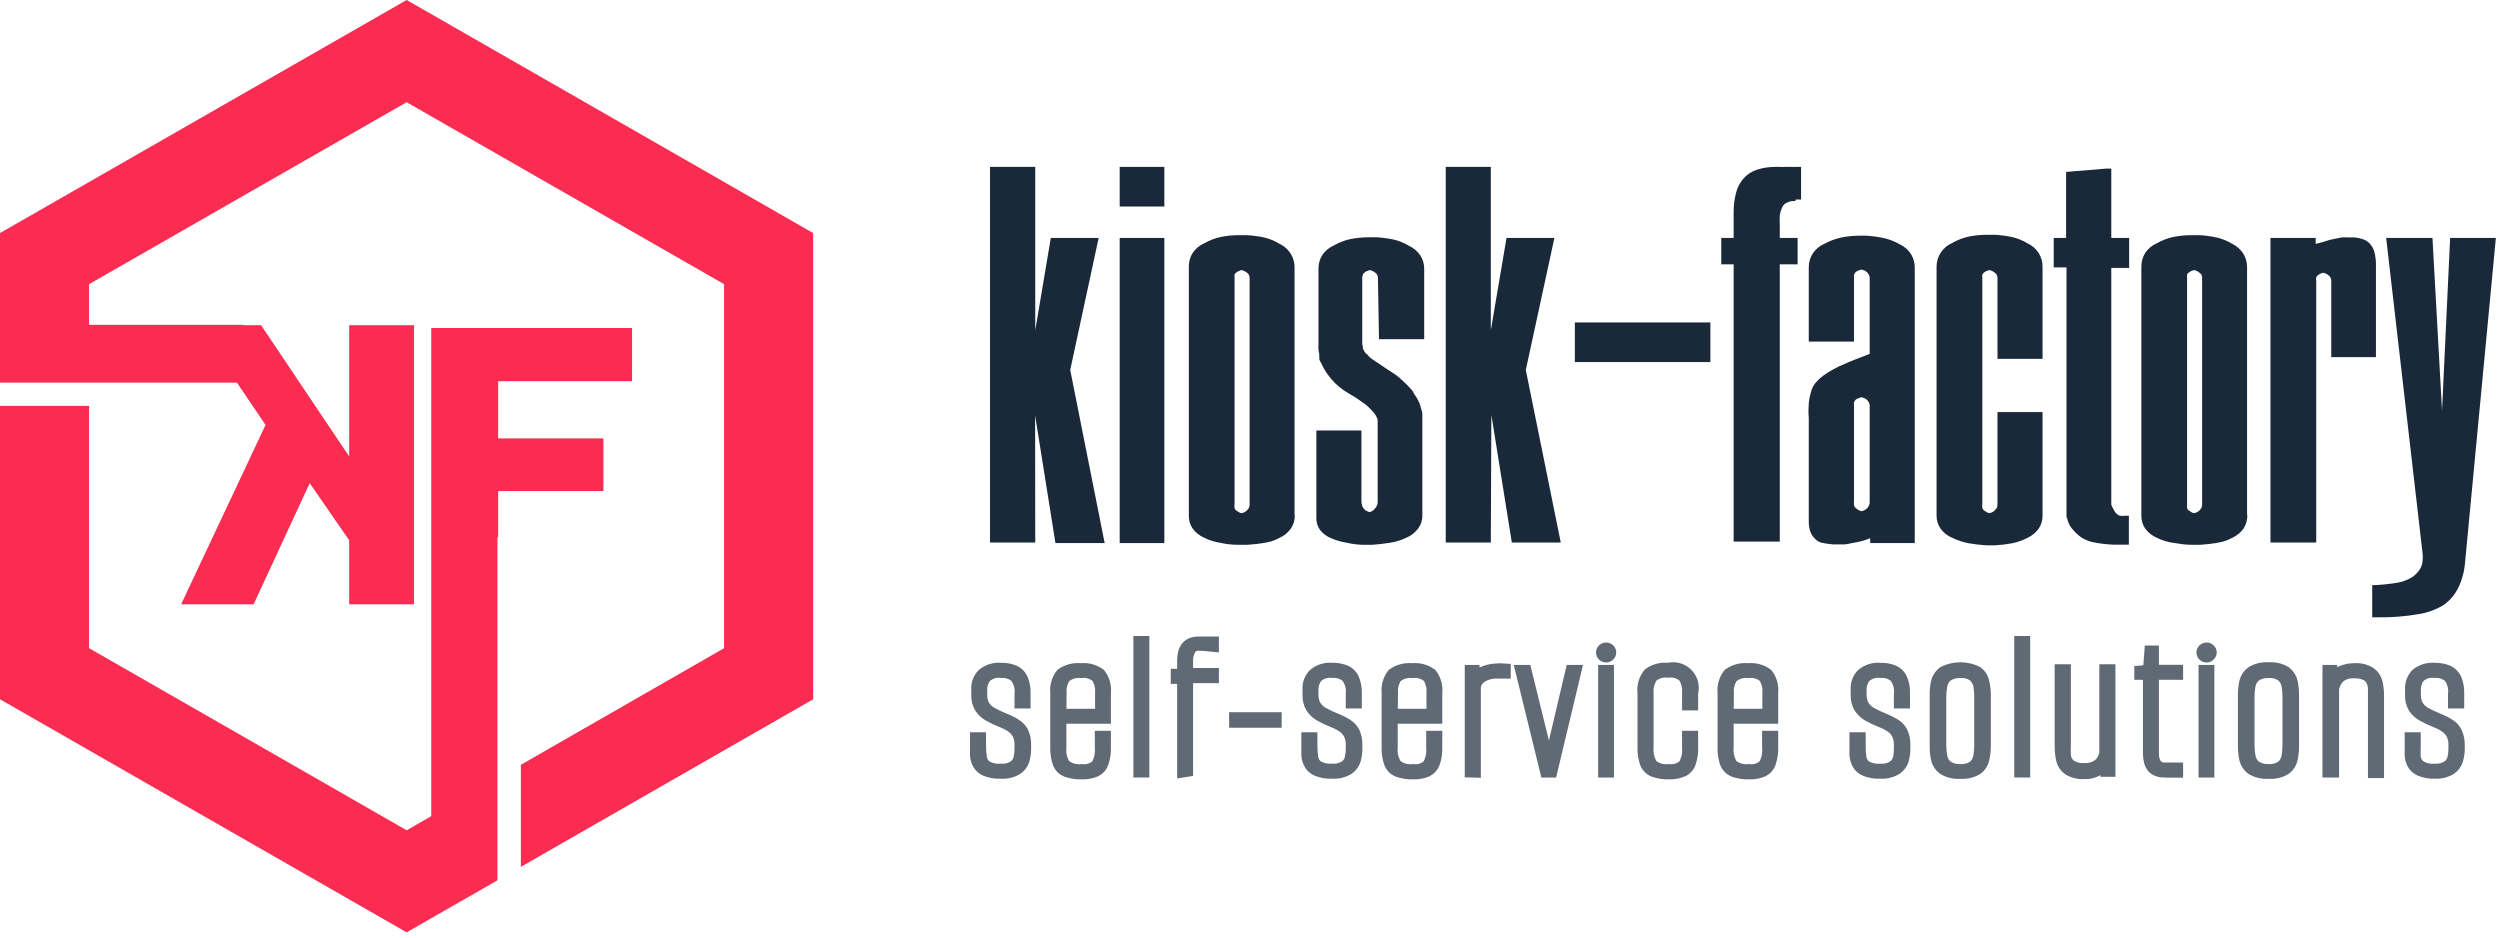 <svg width="112" height="42" viewBox="0 0 112 42" fill="none" xmlns="http://www.w3.org/2000/svg">
<g clip-path="url(#clip0_198_1182)">
<path d="M46.379 24.307H44.353V7.477H46.379V14.8L47.076 10.66H49.22L47.946 16.575L49.489 24.33H47.284L46.373 18.61L46.379 24.307Z" fill="#1A2939"/>
<path d="M52.163 9.252H50.162V7.477H52.163V9.252ZM50.162 24.307V10.66H52.163V24.33H50.162V24.307Z" fill="#1A2939"/>
<path d="M58.008 23.082C58.013 23.293 57.953 23.499 57.835 23.674C57.707 23.857 57.532 24.002 57.328 24.094C57.119 24.208 56.891 24.284 56.655 24.319C56.401 24.362 56.144 24.392 55.887 24.407H55.738H55.5C55.206 24.407 54.932 24.378 54.677 24.319C54.426 24.284 54.183 24.208 53.957 24.094C53.744 24.005 53.561 23.86 53.426 23.674C53.311 23.499 53.252 23.292 53.26 23.082V11.932C53.259 11.723 53.317 11.518 53.426 11.34C53.555 11.143 53.739 10.989 53.957 10.896C54.181 10.769 54.425 10.675 54.677 10.618C54.948 10.563 55.223 10.535 55.5 10.536H55.738H55.875C56.133 10.551 56.39 10.587 56.643 10.642C56.882 10.698 57.109 10.792 57.317 10.92C57.525 11.017 57.701 11.171 57.823 11.364C57.934 11.542 57.994 11.746 57.996 11.955V23.082H58.008ZM55.946 12.31C55.928 12.271 55.899 12.239 55.863 12.216C55.829 12.187 55.791 12.163 55.75 12.145L55.619 12.097L55.488 12.145C55.448 12.161 55.411 12.185 55.38 12.216C55.362 12.225 55.346 12.239 55.334 12.255C55.321 12.271 55.313 12.29 55.309 12.31C55.301 12.359 55.301 12.409 55.309 12.458V22.58C55.297 22.64 55.297 22.703 55.309 22.763C55.324 22.803 55.349 22.84 55.38 22.869C55.414 22.886 55.446 22.906 55.476 22.929C55.512 22.954 55.552 22.974 55.595 22.988C55.645 22.987 55.694 22.975 55.738 22.952C55.783 22.93 55.825 22.902 55.863 22.869L55.946 22.763C55.972 22.714 55.984 22.659 55.982 22.603V12.434C55.979 12.382 55.963 12.331 55.934 12.287L55.946 12.31Z" fill="#1A2939"/>
<path d="M61.731 12.435C61.728 12.391 61.716 12.349 61.695 12.31C61.677 12.272 61.648 12.239 61.612 12.216C61.578 12.187 61.54 12.163 61.499 12.145L61.368 12.097L61.237 12.145C61.197 12.161 61.16 12.185 61.129 12.216C61.111 12.225 61.095 12.239 61.083 12.255C61.07 12.271 61.062 12.29 61.058 12.31C61.04 12.358 61.03 12.408 61.028 12.458V15.416C61.03 15.451 61.04 15.486 61.058 15.517C61.05 15.548 61.05 15.58 61.058 15.611L61.105 15.706C61.121 15.74 61.141 15.772 61.165 15.8C61.194 15.839 61.23 15.871 61.272 15.895C61.301 15.942 61.338 15.984 61.38 16.019L61.511 16.114L61.862 16.351C61.999 16.445 62.154 16.552 62.333 16.664C62.461 16.741 62.583 16.828 62.696 16.924L63.006 17.214L63.143 17.356C63.183 17.407 63.227 17.454 63.274 17.498C63.302 17.558 63.334 17.615 63.369 17.67L63.465 17.812C63.51 17.888 63.55 17.967 63.584 18.048C63.617 18.127 63.643 18.208 63.661 18.291C63.688 18.364 63.709 18.439 63.721 18.516C63.721 18.593 63.721 18.664 63.721 18.746V23.082C63.728 23.295 63.663 23.503 63.536 23.674C63.397 23.86 63.21 24.006 62.994 24.094C62.759 24.206 62.508 24.282 62.249 24.319C61.993 24.36 61.725 24.39 61.451 24.408H61.38H61.141C60.867 24.408 60.605 24.378 60.355 24.319C60.111 24.282 59.873 24.215 59.646 24.118C59.447 24.041 59.272 23.912 59.14 23.745C59.025 23.589 58.967 23.4 58.973 23.207V19.285H60.992V22.444C60.992 22.512 61.002 22.58 61.022 22.645C61.031 22.697 61.056 22.744 61.094 22.781C61.123 22.827 61.164 22.863 61.213 22.887L61.356 22.946C61.401 22.931 61.445 22.912 61.487 22.887C61.532 22.86 61.57 22.824 61.6 22.781C61.633 22.743 61.66 22.701 61.683 22.657C61.708 22.605 61.721 22.548 61.719 22.491V18.942V18.894C61.722 18.863 61.722 18.831 61.719 18.8L61.683 18.705C61.647 18.62 61.597 18.542 61.535 18.474C61.475 18.403 61.392 18.32 61.296 18.226C61.201 18.131 61.082 18.054 60.933 17.948C60.77 17.831 60.601 17.725 60.426 17.628C60.283 17.548 60.148 17.455 60.021 17.35C59.897 17.254 59.783 17.145 59.682 17.025C59.586 16.916 59.496 16.801 59.414 16.682C59.34 16.571 59.276 16.455 59.223 16.333L59.163 16.226C59.138 16.186 59.118 16.142 59.104 16.096C59.109 16.059 59.109 16.021 59.104 15.984C59.096 15.949 59.096 15.912 59.104 15.877C59.087 15.803 59.075 15.728 59.068 15.653C59.062 15.584 59.062 15.514 59.068 15.446V12.026C59.066 11.818 59.124 11.612 59.235 11.435C59.363 11.238 59.548 11.084 59.765 10.991C59.99 10.863 60.233 10.77 60.486 10.713C60.756 10.658 61.032 10.63 61.308 10.63H61.546H61.683C61.942 10.646 62.199 10.682 62.452 10.737C62.69 10.792 62.917 10.886 63.125 11.015C63.331 11.109 63.506 11.259 63.632 11.447C63.746 11.623 63.806 11.829 63.804 12.038V15.197H61.779L61.731 12.435Z" fill="#1A2939"/>
<path d="M66.789 24.307H64.769V7.477H66.789V14.8L67.492 10.66H69.637L68.356 16.575L69.923 24.307H67.73L66.813 18.586L66.789 24.307Z" fill="#1A2939"/>
<path d="M76.625 14.446V16.22H70.554V14.446H76.625Z" fill="#1A2939"/>
<path d="M80.384 9.009H80.288C80.188 9.022 80.091 9.054 80.002 9.104C79.921 9.154 79.859 9.232 79.83 9.323C79.781 9.424 79.749 9.531 79.734 9.642C79.725 9.774 79.725 9.907 79.734 10.039V10.66H80.533V11.843H79.734V24.265H77.667V11.843H77.113V10.66H77.667V9.536C77.664 9.233 77.7 8.931 77.775 8.637C77.833 8.403 77.945 8.187 78.102 8.004C78.261 7.821 78.467 7.684 78.698 7.607C78.971 7.518 79.257 7.474 79.544 7.477H79.782C79.829 7.486 79.878 7.486 79.925 7.477H80.288C80.311 7.486 80.337 7.486 80.36 7.477H80.455H80.491C80.498 7.48 80.505 7.482 80.512 7.482C80.519 7.482 80.526 7.48 80.533 7.477H80.652H80.688V8.938H80.443C80.447 8.947 80.448 8.957 80.446 8.966C80.444 8.975 80.44 8.984 80.434 8.991C80.428 8.998 80.42 9.004 80.412 9.007C80.403 9.01 80.393 9.011 80.384 9.009Z" fill="#1A2939"/>
<path d="M81.033 18.072C81.047 17.897 81.081 17.724 81.135 17.557C81.169 17.401 81.243 17.257 81.349 17.137C81.483 16.985 81.637 16.852 81.808 16.741C81.917 16.668 82.031 16.601 82.147 16.54C82.284 16.459 82.428 16.39 82.576 16.333C82.737 16.256 82.916 16.179 83.106 16.108L83.762 15.854V12.434C83.759 12.391 83.747 12.348 83.726 12.31C83.703 12.266 83.673 12.226 83.637 12.192C83.606 12.162 83.569 12.137 83.529 12.121L83.398 12.073L83.255 12.121C83.21 12.137 83.168 12.161 83.13 12.192C83.1 12.227 83.075 12.267 83.059 12.31C83.053 12.359 83.053 12.409 83.059 12.458V15.303H81.033V11.955C81.035 11.746 81.095 11.541 81.206 11.364C81.335 11.167 81.519 11.012 81.736 10.92C81.97 10.794 82.221 10.7 82.481 10.642C82.751 10.586 83.027 10.559 83.303 10.559H83.541H83.613C83.877 10.575 84.14 10.611 84.399 10.666C84.648 10.723 84.887 10.817 85.108 10.944C85.317 11.04 85.492 11.194 85.615 11.387C85.724 11.566 85.781 11.77 85.781 11.979V24.33H83.785V24.111C83.644 24.169 83.499 24.217 83.351 24.253C83.223 24.288 83.094 24.313 82.963 24.33C82.856 24.358 82.746 24.378 82.636 24.39H82.362H82.123C81.957 24.376 81.792 24.353 81.629 24.319C81.501 24.291 81.386 24.222 81.301 24.123C81.208 24.035 81.138 23.925 81.099 23.804C81.054 23.668 81.032 23.526 81.033 23.384V18.716C81.009 18.486 81.021 18.267 81.033 18.072ZM83.762 18.155C83.759 18.111 83.747 18.069 83.726 18.03C83.703 17.986 83.673 17.946 83.637 17.912C83.606 17.882 83.569 17.858 83.529 17.841L83.398 17.794L83.255 17.841C83.21 17.858 83.168 17.881 83.13 17.912C83.1 17.947 83.075 17.987 83.059 18.03C83.053 18.079 83.053 18.129 83.059 18.178V22.491C83.051 22.542 83.051 22.593 83.059 22.644C83.077 22.685 83.101 22.723 83.13 22.757C83.165 22.788 83.203 22.815 83.243 22.84C83.285 22.864 83.329 22.884 83.374 22.899C83.424 22.898 83.473 22.886 83.517 22.863C83.561 22.842 83.602 22.814 83.637 22.78C83.673 22.744 83.703 22.702 83.726 22.656C83.749 22.612 83.761 22.564 83.762 22.514V18.16V18.155Z" fill="#1A2939"/>
<path d="M86.943 11.322C87.072 11.125 87.256 10.971 87.473 10.878C87.698 10.749 87.941 10.656 88.194 10.6C88.465 10.545 88.74 10.517 89.016 10.518H89.254H89.385C89.646 10.534 89.905 10.569 90.16 10.624C90.398 10.681 90.625 10.774 90.833 10.902C91.041 10.998 91.217 11.152 91.34 11.346C91.449 11.524 91.507 11.729 91.506 11.937V16.078H89.487V12.434C89.484 12.391 89.472 12.348 89.451 12.31C89.431 12.271 89.4 12.238 89.362 12.215C89.331 12.185 89.294 12.161 89.254 12.144L89.123 12.097L88.992 12.144C88.951 12.162 88.913 12.186 88.879 12.215C88.845 12.238 88.82 12.271 88.808 12.31C88.802 12.359 88.802 12.409 88.808 12.458V22.579C88.799 22.64 88.799 22.702 88.808 22.763C88.827 22.801 88.851 22.837 88.879 22.869C88.915 22.884 88.949 22.904 88.98 22.928C89.017 22.954 89.057 22.974 89.1 22.988C89.149 22.987 89.198 22.975 89.243 22.952C89.286 22.931 89.327 22.903 89.362 22.869C89.397 22.834 89.421 22.798 89.451 22.763C89.477 22.713 89.489 22.658 89.487 22.603V18.462H91.506V23.082C91.513 23.292 91.455 23.498 91.34 23.674C91.212 23.856 91.037 24.001 90.833 24.094C90.621 24.205 90.395 24.287 90.16 24.336C89.904 24.384 89.645 24.416 89.385 24.431H89.243H89.004C88.728 24.416 88.454 24.384 88.182 24.336C87.932 24.288 87.69 24.206 87.461 24.094C87.247 24.008 87.063 23.862 86.931 23.674C86.813 23.499 86.753 23.292 86.758 23.082V11.931C86.76 11.715 86.825 11.504 86.943 11.322Z" fill="#1A2939"/>
<path d="M92.561 11.979H92.007V10.66H92.561V7.702L94.348 7.554H94.586V10.66H95.385V12.003H94.586V22.556C94.584 22.576 94.584 22.595 94.586 22.615L94.622 22.698L94.712 22.869C94.739 22.922 94.775 22.97 94.819 23.011C94.863 23.059 94.921 23.092 94.986 23.106C95.059 23.116 95.133 23.116 95.206 23.106H95.373V24.401H94.7C94.403 24.391 94.109 24.357 93.818 24.301C93.605 24.264 93.402 24.183 93.222 24.064C93.075 23.951 92.941 23.822 92.823 23.68C92.718 23.556 92.648 23.407 92.62 23.248L92.579 23.165C92.575 23.138 92.575 23.11 92.579 23.082V11.979H92.561Z" fill="#1A2939"/>
<path d="M100.681 23.082C100.685 23.292 100.627 23.497 100.514 23.674C100.385 23.855 100.21 24 100.008 24.094C99.796 24.208 99.567 24.284 99.329 24.319C99.074 24.362 98.818 24.392 98.56 24.407H98.417H98.173C97.887 24.407 97.613 24.36 97.357 24.319C97.103 24.285 96.858 24.209 96.63 24.094C96.418 24.005 96.234 23.86 96.1 23.674C95.984 23.499 95.926 23.292 95.933 23.082V11.932C95.933 11.723 95.99 11.518 96.1 11.34C96.228 11.143 96.413 10.989 96.63 10.896C96.856 10.768 97.101 10.674 97.357 10.618C97.625 10.563 97.899 10.535 98.173 10.536H98.417H98.548C98.807 10.551 99.064 10.587 99.317 10.642C99.557 10.698 99.786 10.791 99.996 10.92C100.202 11.019 100.378 11.172 100.502 11.364C100.609 11.543 100.667 11.747 100.669 11.955V23.082H100.681ZM98.62 12.31C98.601 12.271 98.573 12.239 98.536 12.216C98.503 12.188 98.467 12.164 98.429 12.145L98.292 12.097L98.161 12.145C98.121 12.161 98.085 12.185 98.054 12.216C98.035 12.225 98.019 12.239 98.007 12.255C97.995 12.271 97.986 12.29 97.982 12.31C97.974 12.359 97.974 12.409 97.982 12.458V22.58C97.971 22.64 97.971 22.702 97.982 22.763C97.997 22.803 98.022 22.84 98.054 22.869C98.088 22.885 98.12 22.905 98.149 22.929C98.185 22.954 98.226 22.974 98.268 22.988C98.32 22.987 98.371 22.974 98.417 22.952C98.46 22.93 98.5 22.902 98.536 22.869L98.62 22.763C98.645 22.714 98.658 22.659 98.655 22.603V12.434C98.656 12.383 98.644 12.332 98.62 12.287V12.31Z" fill="#1A2939"/>
<path d="M103.743 10.66V10.926C103.886 10.89 104.029 10.855 104.178 10.808C104.301 10.761 104.429 10.727 104.559 10.707L104.911 10.636C105.01 10.63 105.109 10.63 105.209 10.636H105.453C105.605 10.647 105.756 10.679 105.9 10.731C106.016 10.777 106.118 10.853 106.197 10.95C106.287 11.058 106.35 11.186 106.382 11.322C106.423 11.499 106.443 11.679 106.442 11.861V16.001H104.44V12.553C104.437 12.511 104.425 12.471 104.404 12.434C104.388 12.394 104.359 12.361 104.321 12.34C104.29 12.308 104.253 12.282 104.214 12.263L104.077 12.216L103.946 12.263C103.904 12.279 103.867 12.306 103.838 12.34C103.819 12.348 103.803 12.361 103.79 12.378C103.778 12.395 103.77 12.414 103.767 12.434C103.758 12.481 103.758 12.529 103.767 12.576V24.307H101.717V10.66H103.767H103.743Z" fill="#1A2939"/>
<path d="M106.9 10.66H108.974L109.403 18.391L109.766 10.66H111.815L110.433 25.212C110.402 25.606 110.297 25.991 110.123 26.348C109.972 26.649 109.749 26.909 109.474 27.105C109.13 27.314 108.747 27.453 108.348 27.513C107.758 27.617 107.16 27.664 106.561 27.655H106.275V26.217C106.642 26.206 107.008 26.17 107.371 26.111C107.614 26.074 107.847 25.989 108.056 25.863C108.202 25.765 108.326 25.638 108.42 25.49C108.5 25.347 108.541 25.186 108.539 25.023V24.857L106.9 10.66Z" fill="#1A2939"/>
<path d="M44.818 34.635C44.592 34.647 44.366 34.609 44.157 34.523C44.015 34.468 43.897 34.365 43.823 34.233C43.756 34.113 43.715 33.98 43.704 33.843C43.704 33.697 43.704 33.555 43.704 33.417V33.056H43.924V33.405C43.924 33.579 43.936 33.753 43.96 33.925C43.979 34.079 44.058 34.219 44.18 34.316C44.378 34.431 44.607 34.483 44.836 34.464C45.046 34.481 45.256 34.427 45.431 34.31C45.551 34.22 45.631 34.089 45.658 33.943C45.686 33.811 45.7 33.676 45.7 33.541V33.352C45.703 33.21 45.676 33.069 45.622 32.938C45.564 32.809 45.477 32.695 45.366 32.606C45.215 32.495 45.048 32.405 44.871 32.34C44.666 32.261 44.467 32.166 44.276 32.056C44.124 31.966 43.996 31.842 43.9 31.695C43.804 31.528 43.757 31.337 43.763 31.145V30.861C43.758 30.739 43.777 30.617 43.821 30.503C43.865 30.389 43.933 30.285 44.02 30.199C44.134 30.104 44.266 30.032 44.408 29.989C44.55 29.945 44.7 29.93 44.848 29.944C45.052 29.938 45.255 29.974 45.443 30.051C45.603 30.12 45.731 30.247 45.801 30.406C45.887 30.614 45.928 30.837 45.92 31.062V31.488H45.7V31.092C45.733 30.817 45.656 30.541 45.485 30.323C45.305 30.175 45.074 30.103 44.842 30.122C44.718 30.106 44.592 30.118 44.473 30.157C44.355 30.196 44.247 30.261 44.157 30.346C44.029 30.517 43.966 30.726 43.978 30.938V31.121C43.972 31.286 44.009 31.449 44.085 31.595C44.166 31.728 44.278 31.84 44.413 31.92C44.605 32.027 44.804 32.122 45.008 32.204C45.181 32.27 45.347 32.353 45.503 32.452C45.644 32.535 45.758 32.656 45.831 32.801C45.914 32.987 45.952 33.19 45.944 33.393V33.547C45.943 33.715 45.921 33.881 45.878 34.044C45.828 34.212 45.72 34.358 45.575 34.458C45.348 34.596 45.083 34.658 44.818 34.635Z" fill="#5F6A75" stroke="#5F6A75" stroke-width="0.5"/>
<path d="M48.476 34.665C48.235 34.674 47.994 34.638 47.767 34.558C47.686 34.525 47.612 34.476 47.551 34.414C47.489 34.352 47.441 34.278 47.409 34.197C47.328 33.964 47.292 33.717 47.302 33.47V31.044C47.269 30.74 47.357 30.434 47.546 30.192C47.8 30.011 48.111 29.928 48.422 29.962C48.727 29.93 49.033 30.012 49.28 30.192C49.467 30.435 49.553 30.741 49.518 31.044V32.174H47.523V33.487C47.496 33.756 47.559 34.026 47.701 34.257C47.804 34.344 47.925 34.41 48.056 34.449C48.186 34.487 48.323 34.498 48.458 34.481C48.579 34.498 48.702 34.488 48.819 34.451C48.935 34.414 49.042 34.352 49.131 34.268C49.267 34.031 49.325 33.759 49.298 33.487V32.991H49.518V33.458C49.529 33.701 49.495 33.943 49.417 34.174C49.391 34.255 49.349 34.331 49.292 34.396C49.236 34.462 49.167 34.514 49.089 34.552C48.895 34.634 48.686 34.672 48.476 34.665ZM47.523 32.003H49.31V31.056C49.331 30.808 49.272 30.56 49.143 30.346C49.048 30.26 48.936 30.196 48.813 30.158C48.691 30.12 48.561 30.11 48.434 30.128C48.305 30.112 48.175 30.124 48.05 30.162C47.926 30.199 47.812 30.262 47.713 30.346C47.576 30.557 47.514 30.806 47.535 31.056L47.523 32.003Z" fill="#5F6A75" stroke="#5F6A75" stroke-width="0.5"/>
<path d="M51.026 34.582V28.743H51.24V34.582H51.026Z" fill="#5F6A75" stroke="#5F6A75" stroke-width="0.5"/>
<path d="M52.986 34.582V30.388H52.7V30.211H52.986V29.59C52.986 29.474 53 29.359 53.027 29.246C53.051 29.149 53.096 29.059 53.158 28.98C53.217 28.909 53.293 28.854 53.379 28.82C53.478 28.783 53.583 28.765 53.688 28.767H53.933H54.177H54.356V28.951C54.07 28.921 53.849 28.903 53.688 28.903C53.609 28.898 53.53 28.916 53.462 28.956C53.394 28.996 53.34 29.056 53.307 29.128C53.236 29.27 53.199 29.425 53.2 29.584V30.175H54.356V30.353H53.2V34.547L52.986 34.582Z" fill="#5F6A75" stroke="#5F6A75" stroke-width="0.5"/>
<path d="M55.315 32.352V32.157H57.168V32.352H55.315Z" fill="#5F6A75" stroke="#5F6A75" stroke-width="0.5"/>
<path d="M59.658 34.635C59.434 34.646 59.21 34.608 59.003 34.523C58.861 34.468 58.742 34.365 58.669 34.233C58.602 34.112 58.561 33.979 58.55 33.842C58.55 33.696 58.55 33.554 58.55 33.416V33.056H58.77V33.404C58.77 33.579 58.782 33.753 58.806 33.925C58.825 34.079 58.904 34.219 59.026 34.316C59.222 34.43 59.449 34.481 59.676 34.463C59.886 34.48 60.096 34.426 60.272 34.31C60.391 34.22 60.471 34.089 60.498 33.943C60.526 33.81 60.54 33.676 60.54 33.541V33.351C60.543 33.209 60.516 33.069 60.462 32.937C60.404 32.808 60.316 32.695 60.206 32.606C60.055 32.494 59.888 32.405 59.712 32.34C59.506 32.261 59.306 32.166 59.116 32.056C58.965 31.965 58.836 31.842 58.74 31.695C58.644 31.528 58.597 31.337 58.603 31.145V30.861C58.597 30.739 58.617 30.617 58.661 30.503C58.706 30.389 58.773 30.285 58.86 30.198C58.974 30.103 59.105 30.032 59.248 29.988C59.39 29.944 59.539 29.929 59.688 29.944C59.892 29.938 60.095 29.974 60.283 30.05C60.443 30.12 60.571 30.247 60.641 30.405C60.727 30.613 60.768 30.837 60.76 31.062V31.488H60.54V31.092C60.573 30.817 60.496 30.541 60.325 30.323C60.145 30.175 59.914 30.103 59.682 30.121C59.558 30.106 59.432 30.118 59.313 30.157C59.195 30.195 59.087 30.26 58.997 30.346C58.87 30.517 58.806 30.726 58.818 30.938V31.121C58.812 31.285 58.849 31.448 58.925 31.594C59.006 31.728 59.118 31.84 59.253 31.92C59.445 32.027 59.644 32.122 59.849 32.204C60.021 32.27 60.187 32.353 60.343 32.452C60.484 32.535 60.598 32.656 60.671 32.801C60.754 32.987 60.792 33.19 60.784 33.393V33.547C60.783 33.714 60.761 33.881 60.718 34.043C60.668 34.212 60.56 34.358 60.414 34.458C60.188 34.595 59.923 34.657 59.658 34.635Z" fill="#5F6A75" stroke="#5F6A75" stroke-width="0.5"/>
<path d="M63.322 34.665C63.081 34.674 62.84 34.638 62.613 34.558C62.532 34.525 62.458 34.476 62.397 34.414C62.336 34.352 62.287 34.278 62.255 34.197C62.174 33.964 62.138 33.717 62.148 33.47V31.044C62.115 30.74 62.203 30.434 62.392 30.192C62.645 30.011 62.958 29.928 63.268 29.962C63.573 29.93 63.879 30.012 64.126 30.192C64.313 30.435 64.399 30.741 64.364 31.044V32.174H62.368V33.487C62.342 33.756 62.405 34.026 62.547 34.257C62.65 34.344 62.771 34.41 62.901 34.449C63.032 34.487 63.169 34.498 63.304 34.481C63.425 34.497 63.548 34.486 63.664 34.45C63.781 34.413 63.888 34.351 63.977 34.268C64.112 34.031 64.171 33.759 64.144 33.487V32.991H64.364V33.458C64.375 33.701 64.341 33.943 64.263 34.174C64.236 34.255 64.193 34.33 64.137 34.395C64.081 34.46 64.012 34.514 63.935 34.552C63.741 34.634 63.532 34.672 63.322 34.665ZM62.368 32.003H64.156V31.056C64.177 30.808 64.118 30.56 63.989 30.346C63.894 30.261 63.781 30.197 63.659 30.159C63.536 30.121 63.407 30.111 63.28 30.128C63.151 30.112 63.02 30.124 62.896 30.162C62.772 30.199 62.657 30.262 62.559 30.346C62.422 30.557 62.359 30.806 62.38 31.056L62.368 32.003Z" fill="#5F6A75" stroke="#5F6A75" stroke-width="0.5"/>
<path d="M65.871 34.582V30.039H66.05L66.092 30.488C66.127 30.397 66.18 30.314 66.249 30.245C66.317 30.176 66.4 30.122 66.491 30.086C66.666 30.018 66.851 29.98 67.039 29.974C67.17 29.963 67.302 29.963 67.432 29.974V30.151H67.313H67.182H67.039C66.802 30.145 66.57 30.211 66.372 30.34C66.281 30.397 66.207 30.476 66.157 30.571C66.108 30.666 66.085 30.772 66.092 30.879V34.588L65.871 34.582Z" fill="#5F6A75" stroke="#5F6A75" stroke-width="0.5"/>
<path d="M69.249 34.582L68.135 30.039H68.362L69.416 34.316H69.38L70.387 30.039H70.602L69.517 34.582H69.249Z" fill="#5F6A75" stroke="#5F6A75" stroke-width="0.5"/>
<path d="M71.954 29.43C71.9 29.43 71.849 29.408 71.811 29.371C71.773 29.333 71.751 29.282 71.751 29.228C71.751 29.203 71.755 29.177 71.766 29.154C71.776 29.13 71.791 29.109 71.811 29.092C71.849 29.055 71.9 29.034 71.954 29.034C72.008 29.034 72.059 29.055 72.097 29.092C72.117 29.109 72.132 29.13 72.142 29.154C72.153 29.177 72.158 29.203 72.157 29.228C72.157 29.282 72.135 29.333 72.097 29.371C72.059 29.408 72.008 29.43 71.954 29.43ZM71.847 34.582V30.039H72.055V34.582H71.847Z" fill="#5F6A75" stroke="#5F6A75" stroke-width="0.5"/>
<path d="M74.772 34.665C74.535 34.674 74.298 34.637 74.075 34.558C73.994 34.525 73.921 34.476 73.859 34.414C73.798 34.352 73.749 34.278 73.718 34.197C73.636 33.964 73.6 33.717 73.61 33.47V31.056C73.591 30.901 73.602 30.744 73.644 30.594C73.686 30.444 73.758 30.303 73.855 30.181C74.106 29.994 74.419 29.91 74.73 29.944C74.883 29.906 75.043 29.908 75.194 29.95C75.346 29.992 75.484 30.073 75.594 30.184C75.705 30.295 75.784 30.433 75.825 30.584C75.866 30.734 75.866 30.893 75.826 31.044V31.577H75.606V31.056C75.627 30.804 75.569 30.552 75.439 30.334C75.346 30.246 75.234 30.18 75.111 30.141C74.988 30.102 74.858 30.091 74.73 30.11C74.601 30.094 74.47 30.106 74.345 30.144C74.221 30.183 74.106 30.248 74.009 30.334C73.873 30.55 73.811 30.803 73.831 31.056V33.481C73.806 33.752 73.869 34.023 74.009 34.256C74.113 34.344 74.233 34.41 74.364 34.449C74.494 34.487 74.631 34.498 74.766 34.481C74.888 34.497 75.011 34.486 75.128 34.448C75.244 34.41 75.351 34.347 75.439 34.262C75.575 34.025 75.633 33.753 75.606 33.481V32.99H75.826V33.47C75.838 33.711 75.803 33.951 75.725 34.179C75.698 34.261 75.655 34.336 75.597 34.4C75.54 34.464 75.47 34.516 75.391 34.552C75.196 34.634 74.984 34.672 74.772 34.665Z" fill="#5F6A75" stroke="#5F6A75" stroke-width="0.5"/>
<path d="M78.37 34.665C78.129 34.674 77.889 34.638 77.661 34.558C77.58 34.525 77.507 34.476 77.445 34.414C77.384 34.352 77.336 34.278 77.304 34.197C77.222 33.964 77.186 33.717 77.197 33.47V31.044C77.164 30.74 77.251 30.434 77.441 30.192C77.694 30.011 78.006 29.928 78.317 29.962C78.621 29.93 78.927 30.012 79.174 30.192C79.362 30.435 79.447 30.741 79.413 31.044V32.174H77.417V33.487C77.391 33.756 77.454 34.026 77.596 34.257C77.699 34.344 77.82 34.41 77.95 34.449C78.08 34.487 78.217 34.498 78.352 34.481C78.474 34.498 78.597 34.488 78.713 34.451C78.83 34.414 78.937 34.352 79.025 34.268C79.161 34.031 79.219 33.759 79.192 33.487V32.991H79.413V33.458C79.424 33.701 79.389 33.943 79.311 34.174C79.286 34.255 79.243 34.331 79.187 34.396C79.13 34.462 79.061 34.514 78.984 34.552C78.79 34.634 78.581 34.672 78.37 34.665ZM77.417 32.003H79.204V31.056C79.225 30.808 79.167 30.56 79.037 30.346C78.943 30.26 78.83 30.196 78.708 30.158C78.585 30.12 78.456 30.11 78.329 30.128C78.2 30.112 78.069 30.124 77.945 30.162C77.821 30.199 77.706 30.262 77.608 30.346C77.471 30.557 77.408 30.806 77.429 31.056L77.417 32.003Z" fill="#5F6A75" stroke="#5F6A75" stroke-width="0.5"/>
<path d="M84.22 34.635C83.994 34.647 83.768 34.609 83.559 34.523C83.417 34.468 83.299 34.365 83.225 34.233C83.161 34.112 83.121 33.979 83.106 33.843C83.106 33.697 83.106 33.555 83.106 33.417V33.056H83.333V33.405C83.33 33.579 83.34 33.753 83.363 33.925C83.382 34.079 83.461 34.219 83.583 34.316C83.781 34.431 84.01 34.483 84.238 34.464C84.448 34.479 84.658 34.425 84.834 34.31C84.949 34.217 85.029 34.087 85.06 33.943C85.083 33.81 85.095 33.676 85.096 33.541V33.352C85.099 33.21 85.073 33.069 85.019 32.938C84.963 32.807 84.875 32.693 84.763 32.606C84.611 32.495 84.445 32.405 84.268 32.34C84.063 32.26 83.864 32.165 83.672 32.056C83.521 31.966 83.393 31.842 83.297 31.695C83.201 31.528 83.154 31.337 83.16 31.145V30.861C83.154 30.739 83.174 30.617 83.218 30.503C83.262 30.389 83.33 30.285 83.416 30.199C83.53 30.104 83.662 30.032 83.804 29.989C83.947 29.945 84.096 29.93 84.244 29.944C84.448 29.938 84.651 29.974 84.84 30.051C85 30.12 85.127 30.247 85.197 30.406C85.287 30.613 85.328 30.837 85.317 31.062V31.488H85.096V31.092C85.13 30.817 85.053 30.541 84.882 30.323C84.702 30.174 84.471 30.102 84.238 30.122C84.115 30.106 83.989 30.118 83.87 30.157C83.752 30.196 83.643 30.261 83.553 30.346C83.426 30.517 83.363 30.726 83.374 30.938V31.121C83.369 31.286 83.406 31.449 83.482 31.595C83.564 31.727 83.676 31.838 83.809 31.92C84.001 32.028 84.2 32.123 84.405 32.204C84.577 32.272 84.742 32.355 84.9 32.452C85.037 32.537 85.149 32.658 85.221 32.801C85.304 32.987 85.343 33.19 85.335 33.393V33.547C85.333 33.715 85.311 33.881 85.269 34.044C85.218 34.212 85.111 34.358 84.965 34.458C84.742 34.593 84.481 34.655 84.22 34.635Z" fill="#5F6A75" stroke="#5F6A75" stroke-width="0.5"/>
<path d="M87.825 34.641C87.558 34.663 87.291 34.601 87.062 34.464C86.908 34.354 86.799 34.192 86.758 34.008C86.716 33.814 86.696 33.615 86.699 33.416V31.145C86.695 30.946 86.715 30.748 86.758 30.553C86.801 30.37 86.909 30.209 87.062 30.098C87.299 29.981 87.56 29.92 87.825 29.92C88.089 29.92 88.35 29.981 88.587 30.098C88.734 30.211 88.835 30.373 88.873 30.553C88.918 30.747 88.94 30.946 88.939 31.145V33.416C88.939 33.615 88.917 33.814 88.873 34.008C88.837 34.191 88.733 34.353 88.581 34.464C88.354 34.599 88.089 34.661 87.825 34.641ZM87.825 34.481C88.036 34.495 88.246 34.436 88.42 34.316C88.541 34.203 88.622 34.056 88.653 33.896C88.682 33.728 88.696 33.557 88.695 33.387V31.21C88.696 31.041 88.682 30.873 88.653 30.707C88.62 30.549 88.539 30.404 88.42 30.293C88.248 30.17 88.037 30.111 87.825 30.128C87.613 30.114 87.403 30.173 87.229 30.293C87.104 30.4 87.02 30.546 86.991 30.707C86.96 30.873 86.944 31.041 86.943 31.21V33.387C86.944 33.558 86.96 33.728 86.991 33.896C87.019 34.059 87.103 34.207 87.229 34.316C87.404 34.434 87.613 34.492 87.825 34.481Z" fill="#5F6A75" stroke="#5F6A75" stroke-width="0.5"/>
<path d="M90.488 34.582V28.743H90.702V34.582H90.488Z" fill="#5F6A75" stroke="#5F6A75" stroke-width="0.5"/>
<path d="M93.401 34.653C93.138 34.674 92.875 34.612 92.65 34.475C92.499 34.362 92.396 34.198 92.358 34.014C92.319 33.819 92.299 33.621 92.299 33.422V30.009H92.525V33.34C92.516 33.509 92.516 33.679 92.525 33.848C92.54 34.012 92.62 34.162 92.746 34.268C92.936 34.396 93.166 34.455 93.395 34.434C93.575 34.443 93.755 34.402 93.913 34.316C94.027 34.25 94.121 34.156 94.187 34.044C94.238 33.953 94.276 33.855 94.3 33.754V30.009H94.521V34.552H94.348V34.103C94.283 34.246 94.18 34.369 94.05 34.458C93.862 34.594 93.633 34.663 93.401 34.653Z" fill="#5F6A75" stroke="#5F6A75" stroke-width="0.5"/>
<path d="M96.957 34.582C96.845 34.586 96.734 34.566 96.63 34.523C96.545 34.491 96.47 34.435 96.415 34.363C96.358 34.288 96.317 34.201 96.296 34.109C96.268 33.993 96.254 33.873 96.254 33.754V30.205H95.867V30.069L96.254 30.033L96.32 29.169H96.469V30.033H97.553V30.205H96.469V33.73C96.46 33.901 96.5 34.071 96.582 34.221C96.633 34.291 96.702 34.345 96.782 34.378C96.862 34.412 96.949 34.423 97.035 34.411H97.315H97.553V34.588H97.291C97.18 34.592 97.068 34.59 96.957 34.582Z" fill="#5F6A75" stroke="#5F6A75" stroke-width="0.5"/>
<path d="M98.852 29.43C98.825 29.43 98.799 29.425 98.774 29.415C98.75 29.404 98.728 29.389 98.709 29.37C98.672 29.332 98.651 29.281 98.649 29.228C98.65 29.177 98.672 29.128 98.709 29.092C98.748 29.056 98.799 29.035 98.852 29.033C98.879 29.033 98.905 29.038 98.93 29.048C98.954 29.058 98.976 29.073 98.995 29.092C99.015 29.109 99.032 29.13 99.043 29.153C99.054 29.177 99.06 29.202 99.06 29.228C99.06 29.255 99.053 29.282 99.042 29.306C99.031 29.33 99.015 29.352 98.995 29.37C98.977 29.39 98.955 29.406 98.93 29.416C98.905 29.426 98.879 29.431 98.852 29.43ZM98.745 34.582V30.039H98.953V34.582H98.745Z" fill="#5F6A75" stroke="#5F6A75" stroke-width="0.5"/>
<path d="M101.634 34.641C101.368 34.661 101.101 34.599 100.871 34.464C100.717 34.354 100.609 34.192 100.568 34.008C100.529 33.813 100.509 33.615 100.508 33.416V31.145C100.508 30.946 100.528 30.748 100.568 30.553C100.61 30.37 100.718 30.208 100.871 30.098C101.101 29.962 101.368 29.9 101.634 29.92C101.901 29.898 102.168 29.96 102.397 30.098C102.545 30.211 102.648 30.372 102.689 30.553C102.728 30.748 102.748 30.946 102.748 31.145V33.416C102.747 33.615 102.727 33.813 102.689 34.008C102.647 34.19 102.542 34.352 102.391 34.464C102.164 34.6 101.899 34.662 101.634 34.641ZM101.634 34.481C101.846 34.495 102.056 34.436 102.23 34.316C102.352 34.205 102.434 34.057 102.462 33.896C102.491 33.728 102.505 33.557 102.504 33.387V31.21C102.505 31.041 102.491 30.873 102.462 30.707C102.432 30.548 102.351 30.402 102.23 30.293C102.057 30.17 101.846 30.111 101.634 30.127C101.422 30.114 101.212 30.173 101.038 30.293C100.914 30.4 100.829 30.546 100.8 30.707C100.769 30.873 100.753 31.041 100.752 31.21V33.387C100.753 33.557 100.769 33.728 100.8 33.896C100.828 34.059 100.912 34.207 101.038 34.316C101.214 34.433 101.423 34.492 101.634 34.481Z" fill="#5F6A75" stroke="#5F6A75" stroke-width="0.5"/>
<path d="M104.297 34.582V30.039H104.476L104.535 30.488C104.558 30.395 104.604 30.308 104.668 30.236C104.733 30.164 104.814 30.108 104.905 30.074C105.08 29.999 105.268 29.961 105.459 29.962C105.72 29.938 105.982 30 106.203 30.14C106.353 30.251 106.457 30.413 106.495 30.595C106.538 30.789 106.558 30.988 106.555 31.186V34.606H106.334V31.246C106.334 31.116 106.334 30.98 106.334 30.849C106.329 30.724 106.299 30.602 106.245 30.488C106.187 30.378 106.095 30.29 105.983 30.234C105.814 30.162 105.63 30.13 105.447 30.14C105.268 30.128 105.09 30.169 104.934 30.258C104.818 30.322 104.723 30.419 104.66 30.536C104.607 30.631 104.567 30.732 104.541 30.837V34.582H104.297Z" fill="#5F6A75" stroke="#5F6A75" stroke-width="0.5"/>
<path d="M109.087 34.635C108.861 34.646 108.635 34.608 108.426 34.523C108.285 34.466 108.167 34.364 108.092 34.233C108.027 34.112 107.988 33.979 107.979 33.843C107.979 33.697 107.979 33.555 107.979 33.417V33.056H108.199V33.405C108.19 33.578 108.19 33.752 108.199 33.925C108.22 34.08 108.301 34.221 108.426 34.316C108.621 34.431 108.848 34.483 109.075 34.464C109.285 34.48 109.495 34.426 109.671 34.31C109.788 34.218 109.868 34.088 109.897 33.943C109.925 33.811 109.939 33.676 109.939 33.541V33.352C109.942 33.21 109.915 33.069 109.861 32.938C109.801 32.808 109.711 32.695 109.599 32.606C109.448 32.495 109.281 32.405 109.105 32.34C108.899 32.261 108.7 32.166 108.509 32.056C108.355 31.968 108.224 31.844 108.128 31.695C108.034 31.527 107.988 31.337 107.997 31.145V30.861C107.991 30.74 108.01 30.618 108.053 30.505C108.096 30.391 108.162 30.287 108.247 30.199C108.361 30.104 108.493 30.033 108.635 29.99C108.777 29.946 108.927 29.931 109.075 29.944C109.279 29.939 109.482 29.975 109.671 30.051C109.828 30.124 109.954 30.25 110.028 30.406C110.115 30.614 110.155 30.837 110.147 31.062V31.488H109.921V31.092C109.955 30.818 109.881 30.542 109.712 30.323C109.53 30.175 109.298 30.102 109.063 30.122C108.939 30.106 108.813 30.119 108.695 30.157C108.576 30.196 108.468 30.261 108.378 30.347C108.255 30.519 108.195 30.727 108.205 30.938V31.122C108.2 31.286 108.237 31.449 108.312 31.595C108.393 31.728 108.505 31.84 108.64 31.92C108.832 32.028 109.031 32.122 109.236 32.204C109.408 32.271 109.574 32.354 109.73 32.453C109.868 32.537 109.979 32.658 110.052 32.801C110.137 32.987 110.178 33.189 110.171 33.393V33.547C110.171 33.715 110.147 33.882 110.1 34.044C110.051 34.212 109.946 34.358 109.802 34.458C109.587 34.587 109.338 34.649 109.087 34.635Z" fill="#5F6A75" stroke="#5F6A75" stroke-width="0.5"/>
<path d="M19.32 14.694H28.316V17.078H22.317V19.639H27.035V22H22.317V24.064H22.287V34.86V39.438L19.32 41.136L18.271 41.739L18.218 41.769L0 31.328V18.184H3.991V29.039L18.218 37.196L18.271 37.167L19.32 36.563V14.694Z" fill="#FA2C51"/>
<path d="M18.546 14.57H15.644V20.444L15.191 19.776L11.951 14.948L11.694 14.57H10.902V14.552H7.59H3.991V13.505V12.73L18.218 4.579L32.438 12.73V29.039L23.335 34.263V38.835L36.43 31.328V10.441L18.218 0L0 10.441V13.505V14.552V17.143H3.991H9.347H10.616L11.319 18.184L11.897 19.036L8.114 27.075H11.361L13.875 21.645L15.644 24.206V27.075H18.546V14.57Z" fill="#FA2C51"/>
</g>
<defs>
<clipPath id="clip0_198_1182">
<rect width="112" height="42" fill="white"/>
</clipPath>
</defs>
</svg>
